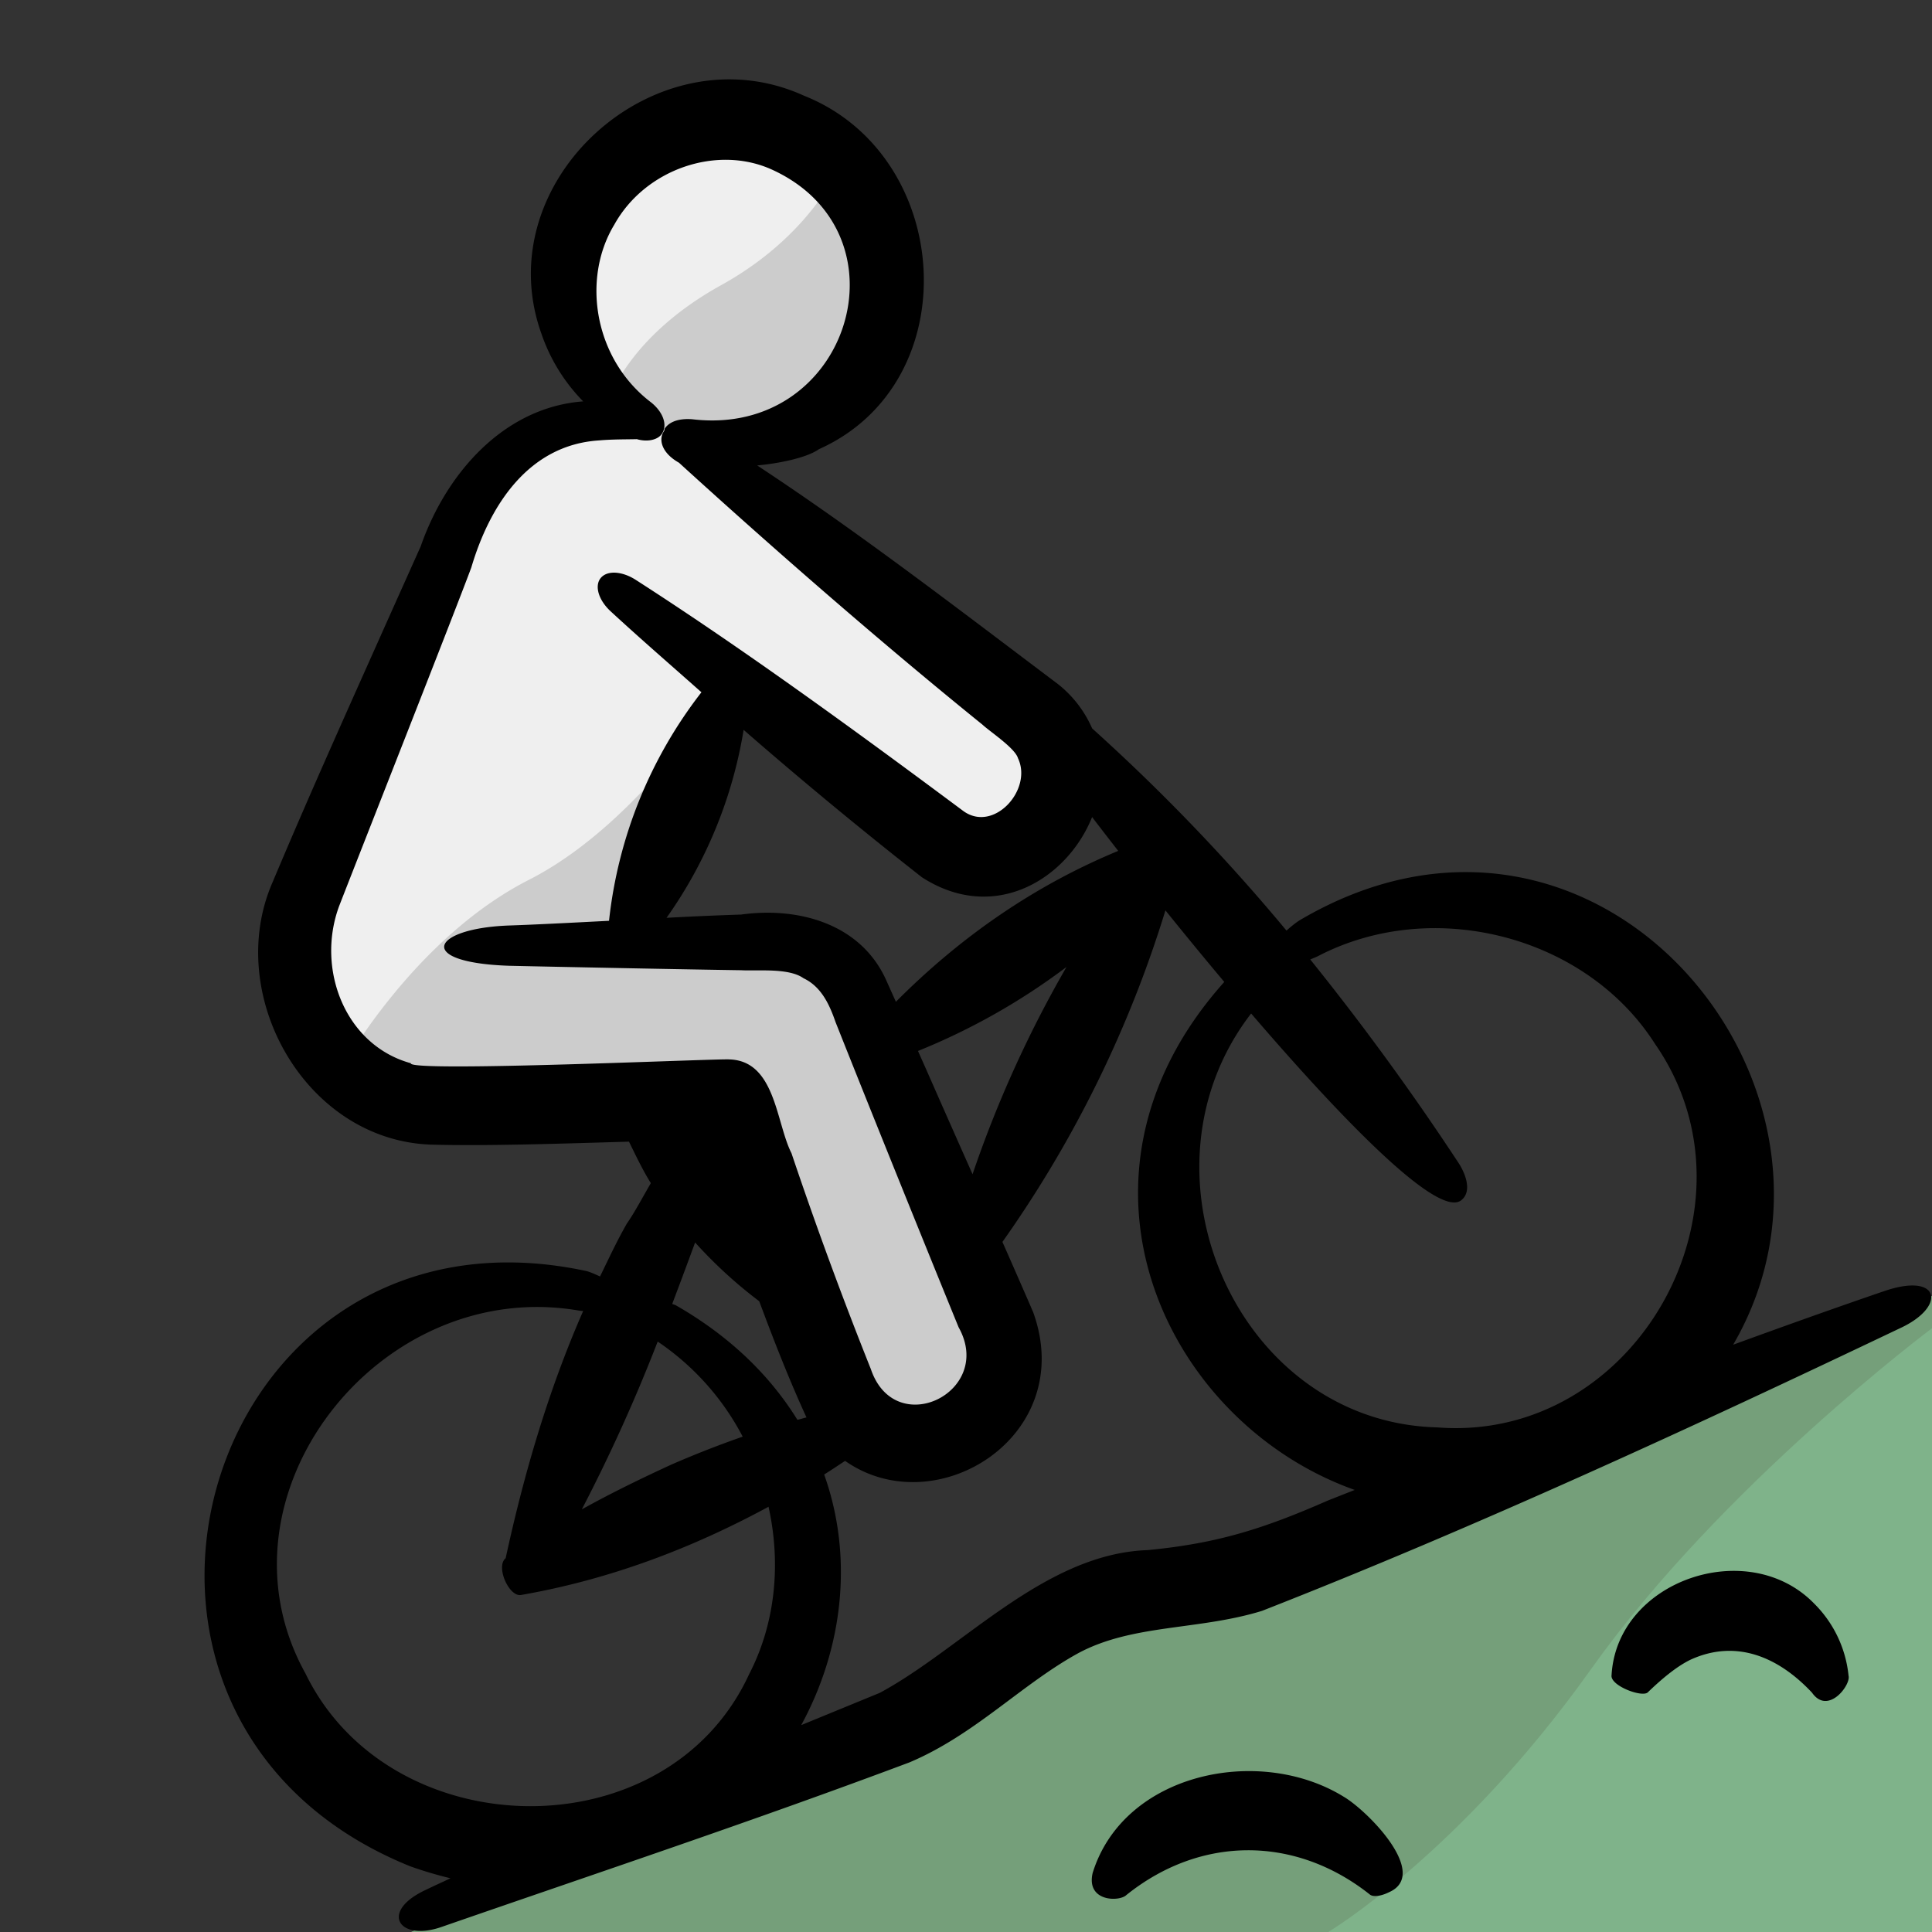 <?xml version="1.0" encoding="UTF-8"?> <svg xmlns="http://www.w3.org/2000/svg" xmlns:xlink="http://www.w3.org/1999/xlink" xmlns:svgjs="http://svgjs.com/svgjs" version="1.1" width="512" height="512" x="0" y="0" viewBox="0 0 48 48" style="enable-background:new 0 0 512 512" xml:space="preserve" class=""><rect x="0" y="0" width="48" height="48" fill="#333333" stroke="none"/><g><path fill="#cccccc" d="m25.646 17.779-8.241-6.528a3.952 3.952 0 0 0-.935-.556 4 4 0 0 0-5.226 2.165l-3.762 9.083a4 4 0 0 0 2.165 5.226c.508.21 1.034.31 1.552.307l6.813.002 2.933 7.08a2 2 0 1 0 3.695-1.531l-3.445-8.315a2.001 2.001 0 0 0-1.847-1.235h-3.842l2.693-6.502 4.965 3.94a2 2 0 1 0 2.482-3.136z" data-original="#cccccc" class=""></path><path fill="#efefef" d="M8.54 26.46s1.76-3.156 4.601-4.601S18.1 16.9 18.1 16.9l5.061 4.016a2 2 0 1 0 2.484-3.136l-8.241-6.528a3.952 3.952 0 0 0-.935-.556 4 4 0 0 0-5.226 2.165l-3.762 9.083c-.671 1.619-.185 3.416 1.059 4.516z" data-original="#efefef" class=""></path><circle cx="18" cy="7" r="4" fill="#cccccc" data-original="#cccccc" class=""></circle><path fill="#efefef" d="M20.829 4.172a4 4 0 1 0-5.657 5.656s.513-1.509 2.741-2.741 2.916-2.915 2.916-2.915z" data-original="#efefef" class=""></path><path fill="#7fb38a" d="M48 32.201s-14.462 5.878-16.196 6.596c-1.733.718-3.279.534-4.804 1.203s-3.119 2.07-4.656 2.719S10.217 48 10.217 48H48z" data-original="#bc9c73" class="" opacity="1"></path><path fill="#759f7a" d="M48 33v-.799s-14.462 5.878-16.196 6.596c-1.733.718-3.279.534-4.804 1.203s-3.119 2.07-4.656 2.719S10.217 48 10.217 48H33s3.273-1.951 6.525-6.525S48 33 48 33z" data-original="#ccb9ae" class="" opacity="1"></path><path d="M46.834 32.07c-1.234.422-2.499.874-3.774 1.339 3.692-6.348-3.359-14.939-10.789-10.534a2.718 2.718 0 0 0-.308.246 48.23 48.23 0 0 0-4.829-5.024 2.866 2.866 0 0 0-.853-1.104c-2.375-1.787-4.924-3.756-7.469-5.429.661-.063 1.273-.217 1.53-.402 3.71-1.657 3.356-7.302-.366-8.784-3.665-1.669-7.88 2.103-6.528 5.903a4.448 4.448 0 0 0 1.041 1.691c-1.979.149-3.41 1.799-4.037 3.603L9.71 15.23c-.991 2.223-1.967 4.381-2.936 6.684-1.229 2.804.83 6.476 4.014 6.526 1.379.033 3.164-.027 4.839-.076.172.351.34.705.543 1.031-.204.348-.39.707-.596 1.005-.245.426-.451.872-.666 1.313-.1-.044-.193-.089-.319-.13-9.539-2.066-13.447 11.128-4.396 14.785.338.121.67.217.998.297-.203.098-.41.189-.612.288-1.159.538-.674 1.29.383.924 3.9-1.352 7.765-2.64 11.633-4.091 1.626-.687 2.783-1.94 4.197-2.715 1.349-.724 2.992-.565 4.561-1.049 5.315-2.081 10.724-4.578 15.855-7.024 1.152-.531 1.005-1.391-.374-.928zM32.77 23.742c2.855-1.469 6.643-.486 8.348 2.193 2.813 4.043-.483 9.918-5.415 9.528-4.969-.131-7.667-6.333-4.619-10.283 2.349 2.736 4.657 5.086 5.22 4.64.291-.23.084-.699-.07-.932a65.273 65.273 0 0 0-3.681-5.05c.073-.032.137-.053.217-.096zm-9.772 2.798-.191-.429a16.21 16.21 0 0 0 3.69-2.087 28.88 28.88 0 0 0-2.334 5.149 656.53 656.53 0 0 1-1.165-2.633zm-.094-4.745c1.792 1.157 3.604.057 4.229-1.495.204.267.42.547.649.84-2.094.867-3.926 2.143-5.524 3.749l-.249-.555c-.637-1.392-2.182-1.808-3.596-1.612a84.8 84.8 0 0 0-1.853.081 11.187 11.187 0 0 0 1.915-4.67 111.12 111.12 0 0 0 4.429 3.662zm-12.696 4.621c-1.63-.447-2.362-2.336-1.783-3.903.468-1.205 2.889-7.345 3.285-8.415.456-1.54 1.417-3.043 3.172-3.156.345-.03.672-.024.941-.031.266.077.521.017.622-.133.156-.242.003-.564-.268-.78-1.419-1.076-1.731-3.07-.915-4.416.765-1.381 2.553-1.994 3.926-1.364 3.474 1.596 1.899 6.664-1.991 6.198-.276-.021-.547.032-.684.234-.005.016-.002.029-.005.045-.16.207-.08.553.361.801 2.349 2.14 5.048 4.494 7.539 6.507.188.176.81.582.884.836.368.778-.599 1.856-1.355 1.313-2.588-1.927-5.431-4.003-8.138-5.743-.298-.193-.636-.242-.822-.099-.226.174-.141.565.19.874.742.685 1.505 1.345 2.26 2.015a11.226 11.226 0 0 0-2.296 5.678c-.982.051-1.924.099-2.492.117-1.923.072-2.343.918 0 1 1.263.029 4.553.094 5.774.111.414.023 1.183-.063 1.55.199.446.212.647.66.796 1.09.87 2.191 2.168 5.404 3.058 7.583.898 1.607-1.576 2.819-2.18 1.04a104.036 104.036 0 0 1-1.973-5.366c-.386-.759-.397-2.3-1.546-2.33-.253-.025-7.997.326-7.91.095zm9.604 8.86c-.667-1.078-1.651-2.061-3.019-2.845-.033-.016-.06-.022-.092-.036.193-.508.382-1.016.569-1.526a11.352 11.352 0 0 0 1.593 1.46c.366.984.747 1.958 1.174 2.887-.075.017-.149.041-.225.06zm-3.472-1.945a6.46 6.46 0 0 1 2.112 2.362c-.607.212-1.204.446-1.789.702-.749.345-1.487.704-2.208 1.105a41.419 41.419 0 0 0 1.885-4.169zM7.591 41.58c-2.448-4.402 1.815-9.875 6.792-9.019.038.007.068.006.105.012-.864 1.969-1.472 4.049-1.925 6.14-.257.21.091.983.392.912 2.187-.382 4.222-1.152 6.139-2.19.309 1.396.182 2.877-.484 4.164-2.05 4.44-8.917 4.298-11.019-.019zm20.921-3.068c-2.564.09-4.596 2.439-6.655 3.547l-1.951.801c1.024-1.879 1.312-4.147.57-6.226.175-.109.347-.225.52-.339 2.256 1.583 5.788-.613 4.672-3.696-.206-.477-.474-1.089-.763-1.744a28.934 28.934 0 0 0 4.05-8.237c.471.585.963 1.184 1.462 1.778-4.358 4.869-1.455 10.954 3.241 12.621l-.657.259c-1.602.703-2.75 1.07-4.489 1.236zm5.995 8.501c-.205.101-.394.12-.472.057-1.848-1.467-4.202-1.472-6.05.011-.172.171-1.002.172-.839-.545.768-2.489 4.136-3.189 6.233-1.9.607.356 2.153 1.93 1.128 2.377zm10.562-7.176a2.94 2.94 0 0 1 .858 1.797c.06.231-.512.986-.908.42-.848-.905-1.897-1.328-3.01-.823-.321.153-.68.439-1.063.808-.121.152-.952-.156-.907-.421.133-2.349 3.386-3.466 5.03-1.781z" fill="#000000" data-original="#000000"></path></g></svg> 
